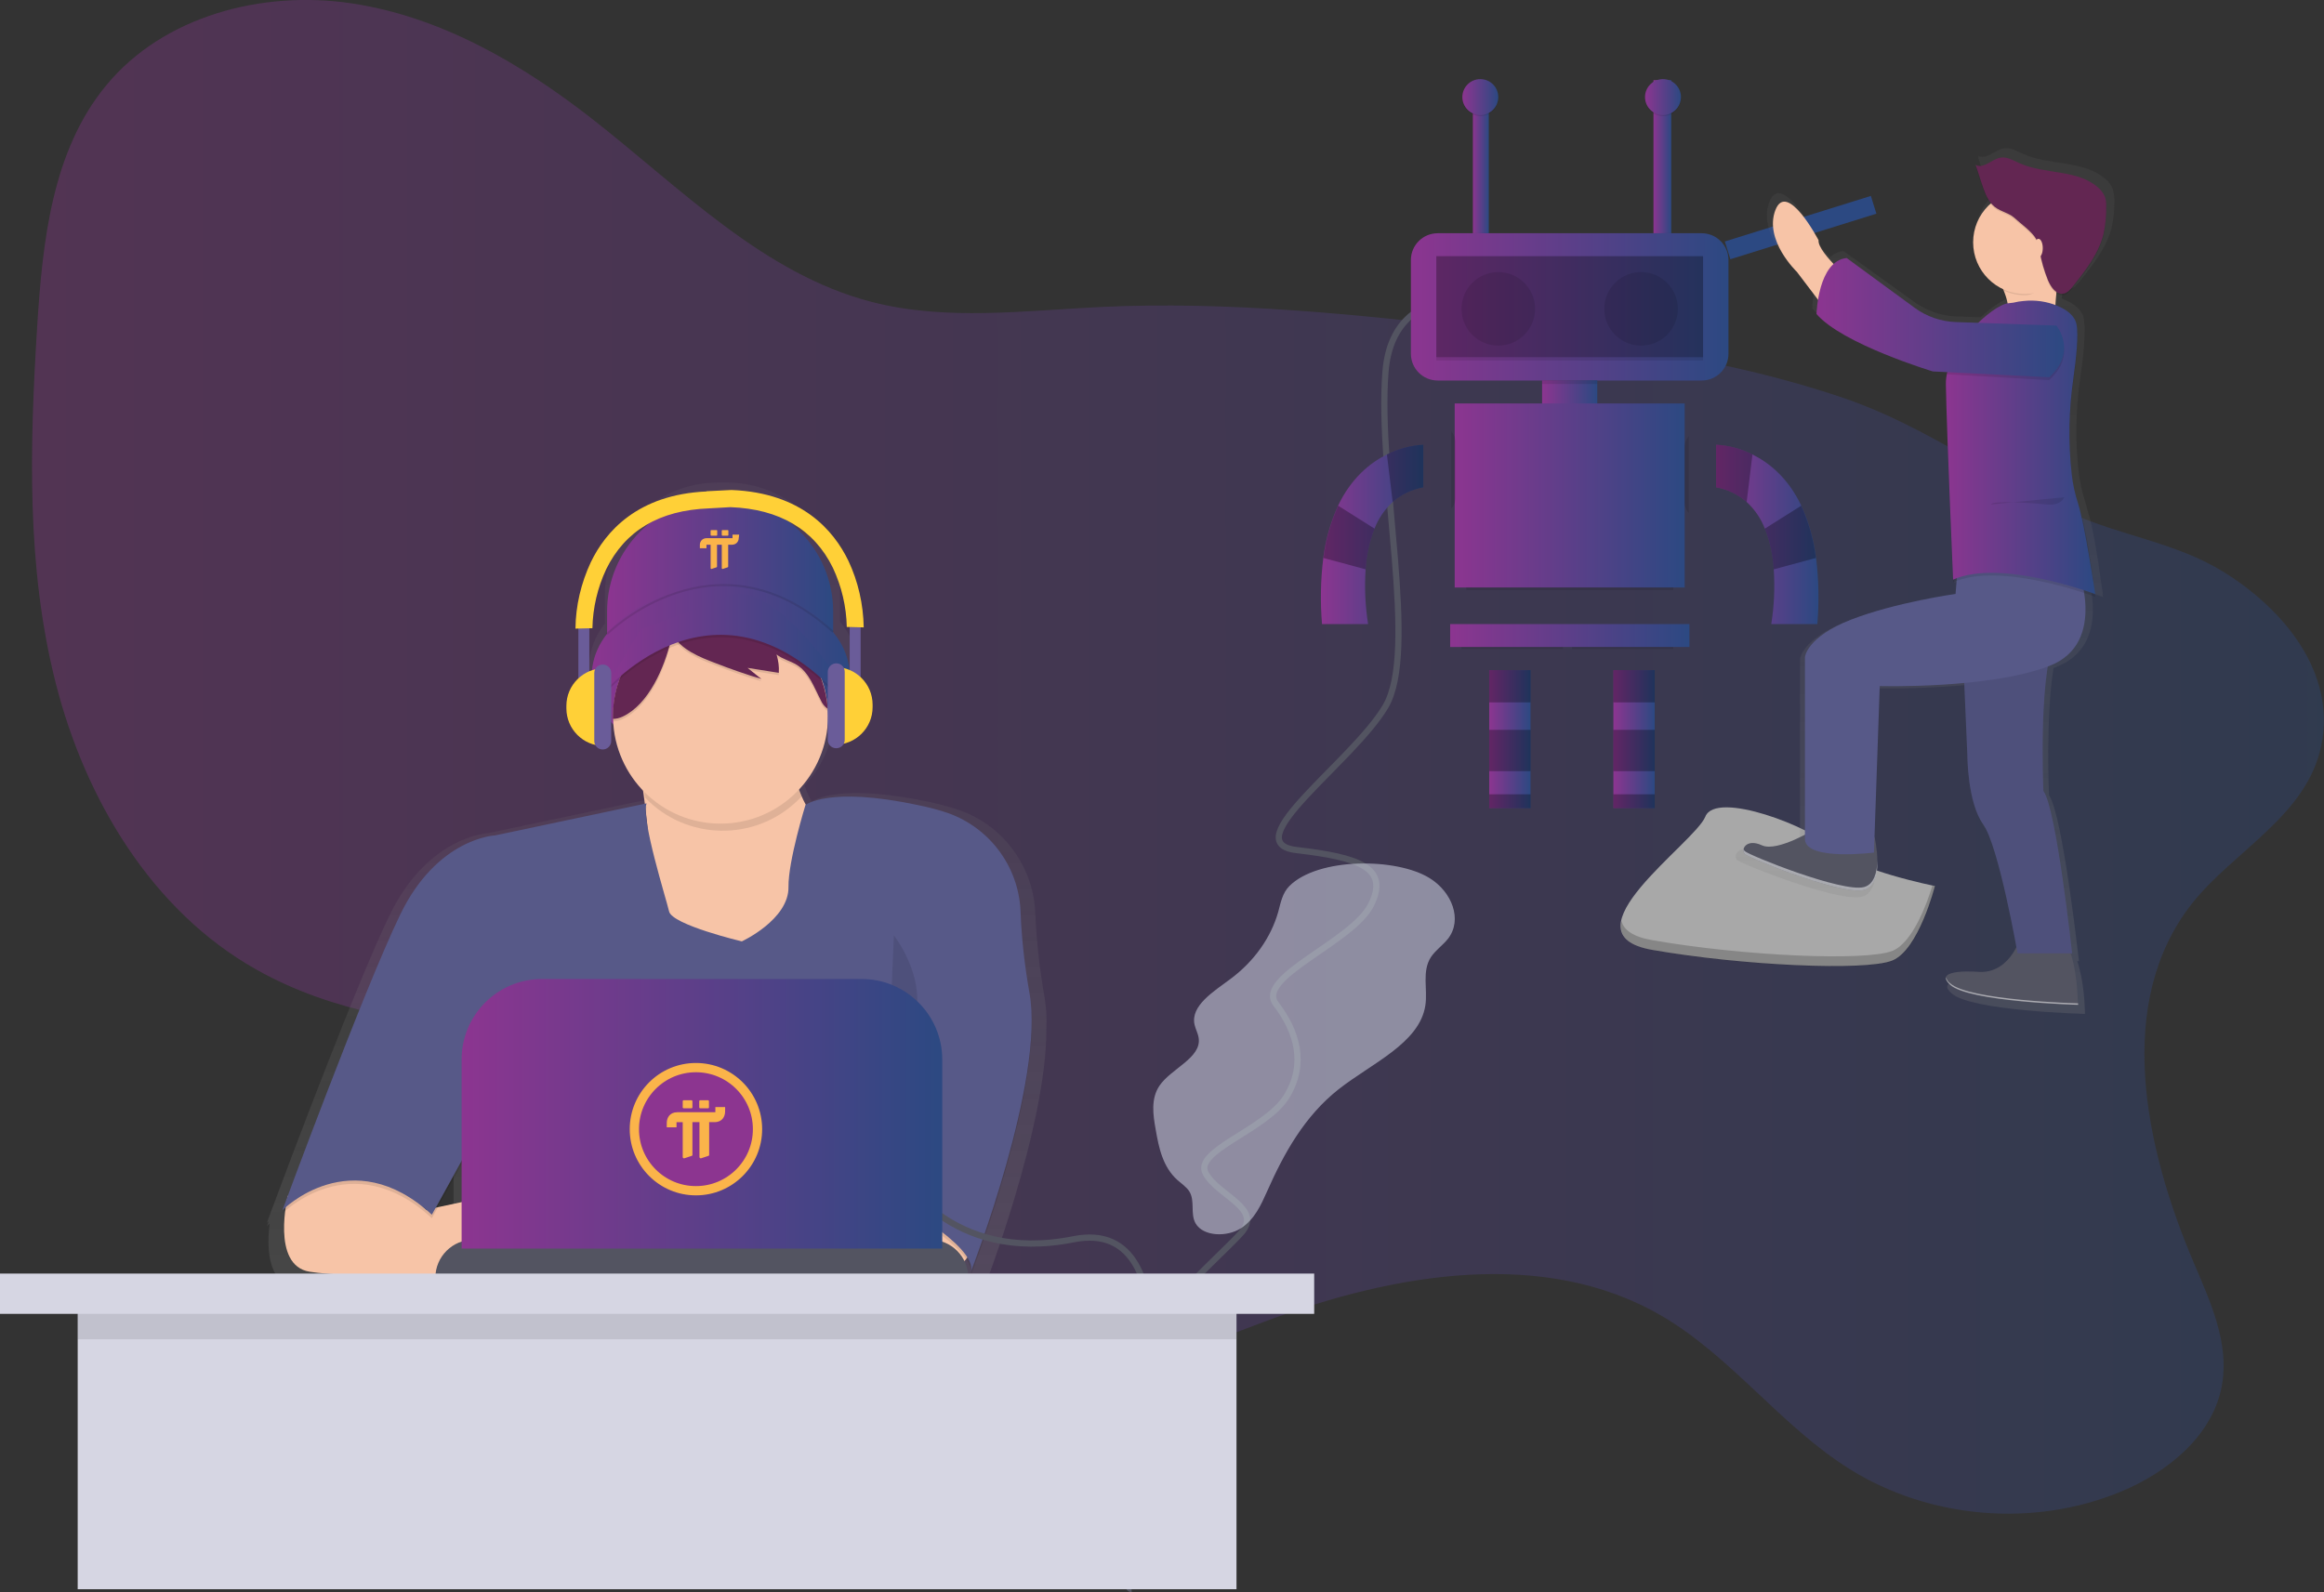<?xml version="1.0" encoding="utf-8"?>
<svg version="1.1" id="afcf7ba7-9a9d-4a96-99b1-c6a86c14369d"
	 xmlns="http://www.w3.org/2000/svg" xmlns:xlink="http://www.w3.org/1999/xlink" x="0px" y="0px" viewBox="0 0 1124.7 770.8"
	 style="enable-background:new 0 0 1124.7 770.8;" xml:space="preserve">
<rect x="0" y="0" width="1124.7" height="770.8" fill="#333333" stroke="none"/>
<style type="text/css">
	.st0{opacity:0.35;fill:url(#SVGID_1_);enable-background:new    ;}
	.st1{fill:none;stroke:#535461;stroke-width:3;stroke-miterlimit:10;}
	.st2{fill:url(#SVGID_2_);}
	.st3{opacity:0.1;enable-background:new    ;}
	.st4{opacity:0.3;enable-background:new    ;}
	.st5{fill:url(#SVGID_3_);}
	.st6{fill:url(#SVGID_4_);}
	.st7{fill:url(#SVGID_5_);}
	.st8{fill:url(#SVGID_6_);}
	.st9{fill:url(#SVGID_7_);}
	.st10{fill:url(#SVGID_8_);}
	.st11{fill:url(#SVGID_9_);}
	.st12{fill:url(#SVGID_10_);}
	.st13{fill:url(#SVGID_11_);}
	.st14{fill:url(#SVGID_12_);}
	.st15{fill:url(#SVGID_13_);}
	.st16{opacity:0.5;fill:#DEE3F3;enable-background:new    ;}
	.st17{fill:#2C4982;}
	.st18{fill:#A8A8A8;}
	.st19{opacity:0.2;enable-background:new    ;}
	.st20{fill:url(#SVGID_14_);}
	.st21{fill:#F7C4A7;}
	.st22{fill:#535461;}
	.st23{fill:#575988;}
	.st24{fill:url(#SVGID_15_);}
	.st25{fill:url(#SVGID_16_);}
	.st26{fill:#632652;}
	.st27{opacity:0.5;fill:#FFFFFF;enable-background:new    ;}
	.st28{fill:url(#SVGID_17_);}
	.st29{fill:url(#SVGID_18_);}
	.st30{fill:url(#SVGID_19_);}
	.st31{opacity:0.1;}
	.st32{fill:url(#SVGID_20_);}
	.st33{fill:url(#SVGID_21_);}
	.st34{opacity:0.1;fill:none;stroke:#000000;stroke-miterlimit:10;enable-background:new    ;}
	.st35{fill:#6A5C99;}
	.st36{fill:#FFD037;}
	.st37{fill:#D6D6E3;}
	.st38{fill:#8C3590;stroke:#FBB44A;stroke-width:4.484;stroke-miterlimit:10;}
	.st39{fill:#FBB44A;}
</style>
<linearGradient id="SVGID_1_" gradientUnits="userSpaceOnUse" x1="15.443" y1="366.365" x2="1124.677" y2="366.365">
	<stop  offset="0" style="stop-color:#8C3590"/>
	<stop  offset="1" style="stop-color:#2C4982"/>
</linearGradient>
<path class="st0" d="M1060.8,437.4c-37.7,47.9-23,117.8,0.9,173.9c8,18.8,17.1,38.6,13.7,58.7c-4.1,24.6-26.1,42.6-49.1,52.1
	c-42,17.4-92.3,13.2-130.9-10.8c-33.4-20.8-57.3-54.5-91.2-74.3c-56.8-33.2-129.1-20.6-190.7,2.2c-43.6,16.2-91.3,37.2-134.7,20.3
	c-30.5-11.9-51.6-40.8-63.1-71.5c-5.5-14.8-9.6-30.8-20.2-42.6c-6.3-7-14.5-11.9-22.9-16.1c-76.9-38.1-174-17.7-248.6-60
	C73.5,440.9,41.3,387,27,330.8s-12.6-115-9-172.9c2.6-41.1,7.2-85,33.5-116.7C79.2,7.7,126.9-4.8,170,1.6s82.2,29.1,116.5,55.9
	c42.9,33.5,82.8,75.1,135.5,88.7c35.9,9.2,73.7,4.2,110.7,2.4c61.9-2.9,123.9,3.6,185.4,10.7c58.9,6.8,118.3,14.3,174.5,33.5
	c39.7,13.6,71.6,38.2,109.1,55.4c24.5,11.2,51.1,14.3,74.3,28.6c28.5,17.6,54.7,48.2,47.4,84C1116.5,394.9,1080.8,412,1060.8,437.4z
	"/>
<path class="st1" d="M735,146.9c0,0-60.5-17.9-64.5,33.1s16,135,0,162s-73.1,66-43,69.5s45,8.5,36,26.5s-56,35-46,48s15,29,5,45
	s-45,26-39,37s28,17,17,29s-42.9,39.3-30.4,39.1"/>
<linearGradient id="SVGID_2_" gradientUnits="userSpaceOnUse" x1="682.842" y1="148.501" x2="836.454" y2="148.501">
	<stop  offset="0" style="stop-color:#8C3590"/>
	<stop  offset="1" style="stop-color:#2C4982"/>
</linearGradient>
<path class="st2" d="M695.8,112.9h127.7c7.2,0,13,5.8,13,13v45.3c0,7.2-5.8,13-13,13H695.8c-7.2,0-13-5.8-13-13v-45.3
	C682.8,118.7,688.6,112.9,695.8,112.9z"/>
<rect x="695.1" y="173.2" class="st3" width="129.1" height="1.3"/>
<rect x="695.1" y="124" class="st4" width="129.1" height="49"/>
<circle class="st3" cx="725.1" cy="149.5" r="17.8"/>
<circle class="st3" cx="794.2" cy="149.5" r="17.8"/>
<linearGradient id="SVGID_3_" gradientUnits="userSpaceOnUse" x1="746.29" y1="191.913" x2="773.003" y2="191.913">
	<stop  offset="0" style="stop-color:#8C3590"/>
	<stop  offset="1" style="stop-color:#2C4982"/>
</linearGradient>
<rect x="746.3" y="184.1" class="st5" width="26.7" height="15.6"/>
<linearGradient id="SVGID_4_" gradientUnits="userSpaceOnUse" x1="703.992" y1="239.778" x2="815.305" y2="239.778">
	<stop  offset="0" style="stop-color:#8C3590"/>
	<stop  offset="1" style="stop-color:#2C4982"/>
</linearGradient>
<rect x="704" y="195.3" class="st6" width="111.3" height="89.1"/>
<linearGradient id="SVGID_5_" gradientUnits="userSpaceOnUse" x1="701.765" y1="307.679" x2="817.531" y2="307.679">
	<stop  offset="0" style="stop-color:#8C3590"/>
	<stop  offset="1" style="stop-color:#2C4982"/>
</linearGradient>
<rect x="701.8" y="302.1" class="st7" width="115.8" height="11.1"/>
<linearGradient id="SVGID_6_" gradientUnits="userSpaceOnUse" x1="720.689" y1="357.77" x2="740.725" y2="357.77">
	<stop  offset="0" style="stop-color:#8C3590"/>
	<stop  offset="1" style="stop-color:#2C4982"/>
</linearGradient>
<polygon class="st8" points="720.7,340 720.7,353.3 720.7,373.4 720.7,384.5 720.7,391.2 740.7,391.2 740.7,384.5 740.7,373.4 
	740.7,353.3 740.7,340 740.7,324.4 720.7,324.4 "/>
<linearGradient id="SVGID_7_" gradientUnits="userSpaceOnUse" x1="780.798" y1="357.77" x2="800.834" y2="357.77">
	<stop  offset="0" style="stop-color:#8C3590"/>
	<stop  offset="1" style="stop-color:#2C4982"/>
</linearGradient>
<polygon class="st9" points="780.8,324.4 780.8,340 780.8,353.3 780.8,373.4 780.8,384.5 780.8,391.2 800.8,391.2 800.8,384.5 
	800.8,373.4 800.8,353.3 800.8,340 800.8,324.4 "/>
<linearGradient id="SVGID_8_" gradientUnits="userSpaceOnUse" x1="639.274" y1="258.703" x2="688.83" y2="258.703">
	<stop  offset="0" style="stop-color:#8C3590"/>
	<stop  offset="1" style="stop-color:#2C4982"/>
</linearGradient>
<path class="st10" d="M688.8,215.3v20.6c-5.5,1-10.6,3.4-14.8,7.1c-3.9,3.6-6.9,8-8.8,12.9c-2.5,6.3-3.9,13-4.3,19.7
	c-0.6,8.8-0.2,17.7,1.2,26.5h-22.3c-0.9-10.6-0.7-21.3,0.6-31.9c1.1-8.8,3.5-17.3,7.1-25.3c6.4-13.5,15.6-20.9,23.7-24.9
	C676.7,217.2,682.7,215.6,688.8,215.3z"/>
<rect x="720.7" y="324.4" class="st4" width="20" height="15.6"/>
<rect x="720.7" y="353.3" class="st4" width="20" height="20"/>
<rect x="720.7" y="384.5" class="st4" width="20" height="6.7"/>
<rect x="780.8" y="324.4" class="st4" width="20" height="15.6"/>
<rect x="780.8" y="353.3" class="st4" width="20" height="20"/>
<rect x="780.8" y="384.5" class="st4" width="20" height="6.7"/>
<path class="st4" d="M688.8,215.3v20.6c-5.5,1-10.6,3.4-14.8,7.1l-2.8-23C676.7,217.2,682.7,215.6,688.8,215.3z"/>
<path class="st4" d="M665.2,255.9c-2.5,6.3-3.9,13-4.3,19.7l-20.4-5.5c1.1-8.8,3.5-17.3,7.1-25.3L665.2,255.9z"/>
<linearGradient id="SVGID_9_" gradientUnits="userSpaceOnUse" x1="830.466" y1="258.703" x2="880.023" y2="258.703">
	<stop  offset="0" style="stop-color:#8C3590"/>
	<stop  offset="1" style="stop-color:#2C4982"/>
</linearGradient>
<path class="st11" d="M830.5,215.3v20.6c5.5,1,10.6,3.4,14.8,7.1c3.9,3.6,6.9,8,8.8,12.9c2.5,6.3,3.9,13,4.3,19.7
	c0.6,8.8,0.2,17.7-1.2,26.5h22.3c0.9-10.6,0.7-21.3-0.6-31.9c-1.1-8.8-3.5-17.3-7.1-25.3c-6.4-13.5-15.6-20.9-23.7-24.9
	C842.6,217.2,836.6,215.6,830.5,215.3z"/>
<path class="st4" d="M830.5,215.3v20.6c5.5,1,10.6,3.4,14.8,7.1l2.8-23C842.6,217.2,836.6,215.6,830.5,215.3z"/>
<path class="st4" d="M854.1,255.9c2.5,6.3,3.9,13,4.3,19.7l20.4-5.5c-1.1-8.8-3.5-17.3-7.1-25.3L854.1,255.9z"/>
<rect x="746.3" y="184.1" class="st3" width="26.7" height="1.8"/>
<path class="st3" d="M817.3,211.1v37.3c-1.3-1.4-2.1-3.3-2.1-5.3v-26.7C815.2,214.4,816,212.6,817.3,211.1z"/>
<path class="st3" d="M704.4,213.6v27.9c-0.1,1.8-0.9,3.4-2.1,4.7v-37.4C703.5,210.1,704.3,211.8,704.4,213.6z"/>
<rect x="709.6" y="284.3" class="st3" width="100.2" height="1.3"/>
<rect x="707.3" y="313.2" class="st3" width="49" height="1"/>
<rect x="760.8" y="313.2" class="st3" width="49" height="1"/>
<linearGradient id="SVGID_10_" gradientUnits="userSpaceOnUse" x1="712.794" y1="79.917" x2="720.46" y2="79.917">
	<stop  offset="0" style="stop-color:#8C3590"/>
	<stop  offset="1" style="stop-color:#2C4982"/>
</linearGradient>
<rect x="712.8" y="47" class="st12" width="7.7" height="65.9"/>
<linearGradient id="SVGID_11_" gradientUnits="userSpaceOnUse" x1="800.223" y1="75.828" x2="808.84" y2="75.828">
	<stop  offset="0" style="stop-color:#8C3590"/>
	<stop  offset="1" style="stop-color:#2C4982"/>
</linearGradient>
<rect x="800.2" y="38.8" class="st13" width="8.6" height="74.1"/>
<circle class="st3" cx="716.4" cy="47.5" r="8.7"/>
<linearGradient id="SVGID_12_" gradientUnits="userSpaceOnUse" x1="707.683" y1="46.953" x2="725.06" y2="46.953">
	<stop  offset="0" style="stop-color:#8C3590"/>
	<stop  offset="1" style="stop-color:#2C4982"/>
</linearGradient>
<circle class="st14" cx="716.4" cy="47" r="8.7"/>
<circle class="st3" cx="804.8" cy="47.5" r="8.7"/>
<linearGradient id="SVGID_13_" gradientUnits="userSpaceOnUse" x1="796.099" y1="46.953" x2="813.475" y2="46.953">
	<stop  offset="0" style="stop-color:#8C3590"/>
	<stop  offset="1" style="stop-color:#2C4982"/>
</linearGradient>
<circle class="st15" cx="804.8" cy="47" r="8.7"/>
<path class="st16" d="M624,428.9c-3.4,3.4-4.2,8.1-5.4,12.5c-3.5,12.4-11.6,23.9-23,32.4c-8.3,6.2-19.5,13-17.5,22.2
	c0.5,2.2,1.7,4.3,2,6.5c1.4,9.6-13.3,14.7-19,23.1c-4.2,6.3-3.1,14-1.8,21.2c1.5,8.7,3.4,18.1,10.6,24.5c1.9,1.7,4.2,3.2,5.6,5.3
	c3,4.7,0.4,10.8,3.1,15.6c3.7,6.4,15.2,6.7,21.9,2.4s9.8-11.4,12.8-18.1c8-18,17.9-36.1,34.5-49.2c16-12.6,39.2-22.3,42-40.6
	c1.2-7.8-1.8-16.4,2.7-23.4c2.2-3.3,5.7-5.7,8.2-8.8c7.3-9.3,1.9-22.8-8.8-29.4C675.9,415.1,637.9,415,624,428.9z"/>
<rect x="834" y="105.4" transform="matrix(0.955 -0.298 0.298 0.955 6.852 264.764)" class="st17" width="74" height="9"/>
<path class="st18" d="M936.4,428.9c0,0-38.7-7.7-49.1-18.1s-56.8-28.4-62-15.5s-69.7,56.8-25.8,64.5s103.3,10.3,116.2,5.2
	S936.4,428.9,936.4,428.9z"/>
<path class="st19" d="M799.6,455.1c43.9,7.7,103.3,10.3,116.2,5.2c9.8-3.9,16.7-22.8,19.4-31.6c0.8,0.2,1.3,0.3,1.3,0.3
	s-7.7,31-20.7,36.1s-72.3,2.6-116.2-5.2c-12.7-2.2-16.3-7.5-14.9-14.1C785.8,450.1,790.2,453.5,799.6,455.1z"/>
<linearGradient id="SVGID_14_" gradientUnits="userSpaceOnUse" x1="969.152" y1="213.689" x2="969.152" y2="632.884" gradientTransform="matrix(1 0 0 -1 -37.662 704.634)">
	<stop  offset="0" style="stop-color:#808080;stop-opacity:0.25"/>
	<stop  offset="0.535" style="stop-color:#808080;stop-opacity:0.12"/>
	<stop  offset="1" style="stop-color:#808080;stop-opacity:0.1"/>
</linearGradient>
<path class="st20" d="M1022.4,91.3c-0.7-1.7-1.8-3.2-3.2-4.4c-10.4-9.5-27.2-6.6-40.1-12.4c-3-1.3-6-3.2-9.2-2.7
	c-4.5,0.7-8.7,5.8-12.6,3.6l0.3,0.9c-0.1,0-0.2-0.1-0.3-0.1c1,2.9,1.9,5.9,2.9,8.8c1.1,3.4,2.3,6.9,4.4,9.7
	c-10.5,9.2-11.6,25.2-2.4,35.7c2.4,2.7,5.3,4.9,8.6,6.4c0.1,0.3,0.3,0.6,0.4,0.9c0.1,0.1,0.2,0.1,0.4,0.2c0.9,2,1.5,4,1.9,6.1
	c-3.3,0.5-9.2,4.2-14.9,9.6l-11.5-0.4c-7.4-0.2-14.6-2.7-20.6-7l-34.3-24.7c-2.4,0.2-4.7,1.3-6.6,2.9c-4.3-4.4-7.9-9.1-7.6-11.8
	c0,0-15.9-29.8-21.7-14.9s10.9,30.6,10.9,30.6l10.6,13.7c-0.4,2.4-0.7,4.8-0.8,7.3c13,14.9,58.7,28.4,58.7,28.4l7.1,0.3
	c0,0.1,0,0.2,0,0.3c-0.4,1.9-0.7,3.8-0.6,5.7c0,0.3,0,0.6,0,0.9c0,0.2,0,0.4,0,0.6c0.4,23.8,3.6,96.6,3.6,96.6
	c0.6-0.3,1.3-0.5,2-0.8l-0.5,6.5c0,0-30.4,4.3-52.9,12.8S871.1,319,871.1,319v87.8c-6.4,3.3-16.5,7.6-21.7,5.3
	c-5.6-2.5-8.7-0.4-9.3,1.8l0,0v0c-0.1,0.4-0.1,0.9,0,1.3l0,0c0,0.2,0.1,0.4,0.2,0.6l0,0c0.1,0.2,0.2,0.4,0.4,0.5
	c2.2,2.1,49.3,20.6,60.2,17.8c0.3-0.1,0.7-0.2,1-0.3c0.1,0,0.2-0.1,0.3-0.1c0.2-0.1,0.4-0.2,0.6-0.3c0.1-0.1,0.2-0.1,0.3-0.2
	c0.2-0.1,0.3-0.2,0.5-0.3c0.1-0.1,0.2-0.2,0.3-0.3c0.1-0.1,0.3-0.2,0.4-0.4c0.1-0.1,0.2-0.2,0.3-0.3c0.1-0.1,0.2-0.3,0.4-0.4
	c0.1-0.1,0.2-0.2,0.2-0.3c0.1-0.2,0.2-0.3,0.3-0.5c0.1-0.1,0.1-0.2,0.2-0.4c0.1-0.2,0.2-0.4,0.3-0.5c0.1-0.1,0.1-0.2,0.2-0.4
	c0.1-0.2,0.2-0.4,0.3-0.6c0-0.1,0.1-0.2,0.1-0.4c0.1-0.2,0.2-0.4,0.2-0.7c0-0.1,0.1-0.2,0.1-0.4c0.1-0.2,0.1-0.5,0.2-0.7
	c0-0.1,0-0.2,0.1-0.3c0.1-0.3,0.1-0.5,0.2-0.8c0-0.1,0-0.2,0-0.3c0-0.3,0.1-0.6,0.1-0.9c0-0.1,0-0.2,0-0.3c0-0.3,0.1-0.6,0.1-0.9
	c0-0.1,0-0.1,0-0.2c0-0.3,0-0.7,0.1-1c0,0,0-0.1,0-0.1c0-0.4,0-0.7,0-1.1l0-0.1c0-4.2-0.5-8.5-1.4-12.6l0,0l2.6-74.8
	c14.2,0.2,28.5-0.3,42.7-1.6l1.6,35.7c0,0,0,23.4,8,34.1c6.8,9.1,14.7,49.5,16.8,60.9c-2.9,5.6-8.5,12.5-18.3,12.3
	c0,0-18.4-1.6-17.3,3.5l0,0c0,0.1,0.1,0.3,0.1,0.4l0,0c0.1,0.1,0.1,0.3,0.2,0.4l0,0c0.1,0.1,0.2,0.3,0.3,0.4c0,0,0,0.1,0.1,0.1
	c0.1,0.1,0.2,0.3,0.4,0.5l0,0c0.1,0.1,0.3,0.3,0.4,0.4c0,0,0.1,0.1,0.1,0.1c0.2,0.2,0.3,0.3,0.5,0.5c9.4,8.5,64.5,9.9,64.5,9.9l0,0
	l0,0l0-0.1l0,0c0-0.1,0-0.1,0-0.2l0,0c0-2.5-0.4-15.4-3.7-25.2h0.8c0,0-8-71.8-14.5-80.3c0,0-1.7-37.8,2.2-61.6
	c0.2-0.1,0.5-0.2,0.7-0.3c18.3-6.8,19.6-23.6,17.7-36c3.5,1.1,5.5,1.9,5.5,1.9s-0.1-0.5-0.2-1.5c0.1,0,0.2,0.1,0.2,0.1
	s-0.3-2.3-0.9-5.8c-1.3-9.7-3.8-26.6-6.5-34.6c-0.4-1.8-0.9-3.3-1.2-4.4c-1.6-4.8-2.6-9.7-3.2-14.8c-0.7-6.5-1.1-13-1.1-19.6
	c0.1-8.7,0.7-17.5,2-26.1c1.1-7.6,2.1-16.1,2-22.1c0.1-2.1-0.1-4.2-0.4-6.2c-1-4.4-5.2-7.3-9.7-9.1c-0.3-0.1-0.6-0.2-0.9-0.3
	c0.1-1.7,0.2-3.6,0.4-5.6c1.1,0.7,2.4,1,3.7,0.7c1.9-0.4,3.3-2,4.5-3.5c6.4-7.9,13-16.1,15.5-25.9c1-4.4,1.4-8.9,1.4-13.3
	c0-0.2,0-0.5,0-0.7C1023.1,94.6,1022.9,93,1022.4,91.3z"/>
<path class="st21" d="M963.9,129.8c0,0,9.7,14.6,7.6,21.6c-2.1,7,22.9,2.8,22.9,2.8s0.7-27.1,5.6-33.4S963.9,129.8,963.9,129.8z"/>
<path class="st21" d="M899.6,139.2c0,0-20.2-16.7-19.5-22.9c0,0-15.3-29.2-20.9-14.6s10.4,29.9,10.4,29.9l19.5,25.7L899.6,139.2z"/>
<path class="st22" d="M879.1,400.9c0,0-18.8,11.8-26.4,8.3s-10.4,2.1-8.3,4.2s47.3,20.2,57.7,17.4s5.1-25.6,5.1-25.6L879.1,400.9z"
	/>
<path class="st22" d="M978.5,451.7c0,0-4.5,19.1-20.2,18.8c0,0-23.6-2.1-14.6,6.3s61.9,9.7,61.9,9.7s0-28.5-9.7-34.8
	S978.5,451.7,978.5,451.7z"/>
<path class="st23" d="M950,316.8l2.1,48.7c0,0,0,22.9,7.6,33.4s16.7,62.6,16.7,62.6h26.4c0,0-7.6-70.2-13.9-78.6
	c0,0-2.8-61.9,7-75.8L950,316.8z"/>
<path class="st3" d="M950,316.8l2.1,48.7c0,0,0,22.9,7.6,33.4s16.7,62.6,16.7,62.6h26.4c0,0-7.6-70.2-13.9-78.6c0,0-2.8-61.9,7-75.8
	L950,316.8z"/>
<path class="st23" d="M1004.9,273c0,0,16,38.2-13.2,49.4s-82,9.7-82,9.7l-2.8,80.6c0,0-32.7,4.2-33.4-6.3v-88.3
	c0,0,0.7-9.7,22.2-18.1s50.7-12.5,50.7-12.5l1.4-18.1L1004.9,273z"/>
<path class="st3" d="M979.3,147c5.6-0.6,11.2,0.2,16.3,2.3c4.3,1.8,8.4,4.6,9.3,8.9c1.1,5.1-0.1,16.6-1.5,26.4
	c-2.2,15.3-2.5,30.7-0.8,46.1c0.7,6.4,1.7,12,3.1,14.4c4.2,7.6,8.3,43.8,8.3,43.8s-45.9-17.4-68.8-7c0,0-3.1-71.3-3.5-94.5
	c-0.3-18,22.6-38.6,30.2-39.3C976.4,147.8,974.9,147.5,979.3,147z"/>
<linearGradient id="SVGID_15_" gradientUnits="userSpaceOnUse" x1="941.685" y1="216.531" x2="1013.986" y2="216.531">
	<stop  offset="0" style="stop-color:#8C3590"/>
	<stop  offset="1" style="stop-color:#2C4982"/>
</linearGradient>
<path class="st24" d="M979.3,145.7c5.6-0.6,11.2,0.2,16.3,2.3c4.3,1.8,8.4,4.6,9.3,8.9c1.1,5.1-0.1,16.6-1.5,26.4
	c-2.2,15.3-2.5,30.7-0.8,46.1c0.5,4.9,1.6,9.7,3.1,14.4c3.1,9.4,8.3,43.8,8.3,43.8s-45.9-17.4-68.8-7c0,0-3.1-71.3-3.5-94.5
	c-0.3-18,22.6-38.6,30.2-39.3C976.4,146.4,974.9,146.1,979.3,145.7z"/>
<path class="st3" d="M991.7,184l-49.4-2.8c0,0-3.1-24.2,4-23.9l48.8,1.7C995.2,159,1005.6,171.5,991.7,184z"/>
<linearGradient id="SVGID_16_" gradientUnits="userSpaceOnUse" x1="879.121" y1="153.782" x2="998.97" y2="153.782">
	<stop  offset="0" style="stop-color:#8C3590"/>
	<stop  offset="1" style="stop-color:#2C4982"/>
</linearGradient>
<path class="st25" d="M991.7,182.6l-56.3-2.8c0,0-43.8-13.2-56.3-27.8c0,0,0.7-25.7,14.6-27.1l32.9,24.1c5.7,4.2,12.6,6.6,19.8,6.9
	l48.8,1.7C995.2,157.6,1005.6,170.1,991.7,182.6z"/>
<path class="st3" d="M994.2,132.9c0.8-6.6,3.8-8.8,5.9-11.5c4.9-6.3-36.1,9-36.1,9c2.1,3.3,4,6.7,5.5,10.2c3.3,1.5,6.8,2.3,10.4,2.3
	C986,143,989.8,136.5,994.2,132.9z"/>
<circle class="st21" cx="979.9" cy="117.3" r="25"/>
<path class="st3" d="M964.1,99.7c-2.7-2.9-3.9-6.8-5.2-10.6l-2.8-8.6c3.8,2.2,7.8-2.8,12.1-3.5c3.1-0.5,6,1.3,8.9,2.6
	c12.4,5.7,28.5,2.9,38.5,12.1c1.4,1.2,2.4,2.7,3.1,4.3c0.5,1.6,0.7,3.2,0.6,4.9c0.1,4.4-0.4,8.8-1.3,13.1
	c-2.4,9.6-8.7,17.6-14.9,25.4c-1.2,1.5-2.5,3-4.3,3.4c-3.6,0.8-6.3-3.1-7.7-6.5c-1.8-4.5-3.2-9.2-4-14c-0.2-2-0.8-4-1.7-5.9
	c-2.2-3.8-7.5-7.4-10.7-10.4C971.5,103.3,967.1,103,964.1,99.7z"/>
<path class="st26" d="M964.1,99c-2.7-2.9-3.9-6.8-5.2-10.6l-2.8-8.6c3.8,2.2,7.8-2.8,12.1-3.5c3.1-0.5,6,1.3,8.9,2.6
	c12.4,5.7,28.5,2.9,38.5,12.1c1.4,1.2,2.4,2.7,3.1,4.3c0.5,1.6,0.7,3.2,0.6,4.9c0.1,4.4-0.4,8.8-1.3,13.1
	c-2.4,9.6-8.7,17.6-14.9,25.4c-1.2,1.5-2.5,3-4.3,3.4c-3.6,0.8-6.3-3.1-7.7-6.5c-1.8-4.5-3.2-9.2-4-14c-0.2-2-0.8-4-1.7-5.9
	c-2.2-3.8-7.5-7.4-10.7-10.4C971.5,102.6,967.1,102.3,964.1,99z"/>
<ellipse class="st21" cx="986.5" cy="120.1" rx="2.1" ry="4.5"/>
<path class="st3" d="M999,240.7c0,0-1.4,4.2-8.3,3.5s-27.1-2.1-27.1,0"/>
<path class="st27" d="M943.8,476c-1-0.7-1.7-1.7-2-2.9c-0.2,0.9,0.4,2.1,2,3.6c9,8.3,61.9,9.7,61.9,9.7s0-0.2,0-0.7
	C1005.3,485.7,952.8,484.3,943.8,476z"/>
<path class="st27" d="M902.1,429.4c-10.4,2.8-55.6-15.3-57.7-17.4c-0.3-0.3-0.5-0.6-0.6-1c-0.2,0.8,0,1.8,0.6,2.4
	c2.1,2.1,47.3,20.2,57.7,17.4c5.4-1.4,6.6-8.2,6.5-14.3C908.4,422.2,907,428.1,902.1,429.4z"/>
<linearGradient id="SVGID_17_" gradientUnits="userSpaceOnUse" x1="355.669" y1="78.329" x2="355.669" y2="471.022" gradientTransform="matrix(1 0 0 -1 -37.662 704.634)">
	<stop  offset="0" style="stop-color:#808080;stop-opacity:0.25"/>
	<stop  offset="0.535" style="stop-color:#808080;stop-opacity:0.12"/>
	<stop  offset="1" style="stop-color:#808080;stop-opacity:0.1"/>
</linearGradient>
<path class="st28" d="M505.5,482.7c-2.4-13.6-3.9-27.3-4.5-41v0c-1-23.2-16.5-43.3-38.7-50.2c-3.9-1.2-8.3-2.4-13.1-3.4
	c-42.1-8.9-54.9-1.1-56.4-0.1c-1.2-2.2-2.3-4.6-3.2-7c-0.1-0.2-0.1-0.5-0.2-0.7c8.3-8.9,13.4-20.3,14.4-32.5
	c7-7.1,11.1-15.7,11.1-25c0-8-3-15.4-8.4-21.9v-12.6c0-30.2-24.5-54.7-54.7-54.7l0,0h-4.4c-30.2,0-54.7,24.5-54.7,54.7l0,0v13.6
	c-4.8,5.9-7.5,13.3-7.6,20.9c0,9.1,3.9,17.5,10.7,24.5c0.9,12.6,6.2,24.5,15,33.5c0.3,2.1,0.6,4.3,0.9,6.6l-75.4,15.9
	c0,0-29.1,1.2-47.8,39.8c-15.8,32.7-47.4,116.7-56.7,141.7h0l0,0c-1.7,4.5-2.6,7.1-2.6,7.1s0.3-0.3,0.9-0.8
	c-0.6,1.6-0.9,2.4-0.9,2.4s0.5-0.5,1.3-1.2c-1.3,10.5-1.5,28.4,12.2,30.7c11.5,1.9,41.1,2.6,63.5,3v0h1.6
	c14.8,0.2,26.1,0.2,26.1,0.2v-0.2h240.6v-2.5c0-2.2-0.4-4.5-1.3-6.5c0.1-0.1,0.2-0.3,0.3-0.4c1.3,1.7,2.1,3.7,2.5,5.8
	c0,0.2-0.1,0.4-0.1,0.6c0,0,0-0.1,0.1-0.4c0.1,0.7,0,1.3-0.1,2c0,0,30.9-79.5,30.5-127C506.7,492.7,506.3,487.6,505.5,482.7z
	 M313.1,398.2c-0.4-2.3-0.7-4.6-0.8-6.9l0-0.1C312.6,393.5,312.8,395.8,313.1,398.2z M219.5,569.1v19l-11.9,2.5L219.5,569.1z"/>
<linearGradient id="SVGID_18_" gradientUnits="userSpaceOnUse" x1="293.76" y1="280.284" x2="403.171" y2="280.284">
	<stop  offset="0" style="stop-color:#8C3590"/>
	<stop  offset="1" style="stop-color:#2C4982"/>
</linearGradient>
<path class="st29" d="M348.5,241.3L348.5,241.3c30.2,0,54.7,24.5,54.7,54.7v23.3l0,0H293.8l0,0V296
	C293.8,265.8,318.3,241.3,348.5,241.3z"/>
<linearGradient id="SVGID_19_" gradientUnits="userSpaceOnUse" x1="286.492" y1="326.956" x2="411.205" y2="326.956">
	<stop  offset="0" style="stop-color:#8C3590"/>
	<stop  offset="1" style="stop-color:#2C4982"/>
</linearGradient>
<ellipse class="st30" cx="348.8" cy="327" rx="62.4" ry="42.8"/>
<path class="st21" d="M308.9,368.5c0,0,13,68.1,0,86.5c-13,18.4,39.8,25.6,39.8,25.6l54.7-19.9l7.7-49c0,0-33.3-18.7-26.4-56.6
	L308.9,368.5z"/>
<path class="st21" d="M470.3,598c0,0,3.4,14.9-15.3,17.6c-11.1,1.6-22.3,1.5-33.4-0.4l-4.1-37.5h43.6L470.3,598z"/>
<path class="st21" d="M139.3,578.9c0,0-8.3,33.6,10.5,36.7s87.6,3.1,87.6,3.1v-39.8l-31.2,6.7l-29.3-28.1L139.3,578.9z"/>
<path class="st3" d="M312.9,390.5L239.6,406c0,0-27.9,1.1-45.9,38.3s-57,143.1-57,143.1s33.3-33.7,72.3,2.3l26-47.1l-5.7,74.6h201.6
	v-35.2c0,0,42.1,22.6,39,35.2c0,0,36-92.8,28.3-134.9c-2.3-13-3.8-26.2-4.3-39.4v0c-0.9-22.3-15.8-41.7-37.2-48.3
	c-3.8-1.2-8-2.3-12.6-3.2c-43.2-9.2-54.3,0-54.3,0s-8.4,27.2-8.2,39.6c0.2,15.9-22.6,26.4-22.6,26.4s-33.7-8-35.2-14.5
	S310.2,398.1,312.9,390.5z"/>
<path class="st23" d="M312.9,388.9l-73.3,15.5c0,0-27.9,1.1-45.9,38.3s-57,143.1-57,143.1S170,552.1,209,588l26-47.1l-5.7,74.6
	h201.6v-35.2c0,0,42.1,22.6,39,35.2c0,0,36-92.8,28.3-134.9c-2.3-13-3.8-26.2-4.3-39.4v0c-0.9-22.3-15.8-41.7-37.2-48.3
	c-3.8-1.2-8-2.3-12.6-3.2c-43.2-9.2-54.3,0-54.3,0s-8.4,27.2-8.2,39.6c0.2,15.9-22.6,26.4-22.6,26.4s-33.7-8-35.2-14.5
	S310.2,396.6,312.9,388.9z"/>
<path class="st3" d="M387.8,385.7c-3.1-8.7-3.8-18.1-2-27.2L310,371.9c0,0,1.1,5.7,2.3,14.3c19.9,20.7,52.9,21.3,73.6,1.4
	C386.5,387,387.2,386.3,387.8,385.7L387.8,385.7z"/>
<path class="st21" d="M400.7,346.7c0,28.7-23.3,52-52,52c-28.2,0-51.3-22.5-52-50.8c0-0.4,0-0.8,0-1.3c0-19.9,11.3-38,29.2-46.8
	c1.6-0.8,3.2-1.4,4.8-2.1c8.6-3.1,17.8-4,26.8-2.5c0,0,0,0,0,0c23.7,4,41.6,23.8,43.1,47.8C400.6,344.4,400.7,345.5,400.7,346.7z"/>
<g class="st31">
	<path d="M330.5,299.1C330.6,299.1,330.6,299,330.5,299.1c-1.6,0.6-3.2,1.2-4.7,2c-17.9,8.7-29.2,26.9-29.2,46.8c0,0.4,0,0.8,0,1.3
		c1.6,0,3.2-0.4,4.7-1.1c12.7-5.9,20.3-24,23.3-36.7C325.7,306.8,326.7,301.7,330.5,299.1z"/>
	<path d="M370.4,300.5c-4.1-1.9-8.5-3.2-12.9-4c3.7,0.8,6.9,2.9,9.3,5.8c1.2,1.6,2.1,3.3,2.8,5.1c-14-6.1-30-5.8-43.8,0.9
		c3.3,7.2,13.4,11.1,20.2,13.7c7.4,2.9,14.9,5.5,22.5,7.8c-2.2-1.8-4.5-3.6-6.7-5.4c5,0.8,10.1,1.6,15.1,2.4c0.2-3-0.2-6-1.1-8.9
		c2.9,2.3,6.7,3.1,9.9,5.1c5.9,3.7,8.3,10.9,11.5,17c0.7,1.7,1.9,3.2,3.4,4.3C399.3,325.3,387.7,308.5,370.4,300.5z"/>
</g>
<path class="st26" d="M330.5,297.9C330.6,297.9,330.6,297.9,330.5,297.9c-1.6,0.6-3.2,1.2-4.7,2c-17.9,8.7-29.2,26.9-29.2,46.8
	c0,0.4,0,0.8,0,1.3c1.6,0,3.2-0.4,4.7-1.1c12.7-5.9,20.3-24,23.3-36.7C325.7,305.6,326.7,300.5,330.5,297.9z"/>
<path class="st26" d="M370.4,299.4c-4.1-1.9-8.5-3.2-12.9-4c3.7,0.8,6.9,2.9,9.3,5.8c1.2,1.6,2.1,3.3,2.8,5.1
	c-14-6.1-30-5.8-43.8,0.9c3.3,7.2,13.4,11.1,20.2,13.7c7.4,2.9,14.9,5.5,22.5,7.8c-2.2-1.8-4.5-3.6-6.7-5.4c5,0.8,10.1,1.6,15.1,2.4
	c0.2-3-0.2-6-1.1-8.9c2.9,2.3,6.7,3.1,9.9,5.1c5.9,3.7,8.3,10.9,11.5,17c0.7,1.7,1.9,3.2,3.4,4.3
	C399.3,324.2,387.7,307.3,370.4,299.4z"/>
<path class="st3" d="M290.7,338.1c0,0,53.6-66.6,115.5,0l-5.4-14.9c0,0-29.1-42.5-49.7-33.3s-40.9,15.7-40.9,15.7L290.7,338.1z"/>
<linearGradient id="SVGID_20_" gradientUnits="userSpaceOnUse" x1="290.7" y1="312.151" x2="406.231" y2="312.151">
	<stop  offset="0" style="stop-color:#8C3590"/>
	<stop  offset="1" style="stop-color:#2C4982"/>
</linearGradient>
<path class="st32" d="M290.7,336.9c0,0,53.6-66.6,115.5,0l-5.4-14.9c0,0-29.1-42.5-49.7-33.3s-40.9,15.7-40.9,15.7L290.7,336.9z"/>
<path class="st3" d="M246.7,480.4c0,0-11.5,30.6,4.6,58.1c16.1,27.5-14.2,39-14.2,39"/>
<path class="st3" d="M432.6,452.8c0,0,19.9,25.2,6.9,47.8c-13,22.6-12.2,76.9-12.2,76.9"/>
<path class="st22" d="M229.1,600.1h221.1c10.1,0,18.4,8.2,18.4,18.4l0,0l0,0H210.7l0,0l0,0C210.7,608.3,219,600.1,229.1,600.1
	L229.1,600.1z"/>
<path class="st1" d="M435.5,567.9c0,0,24,44,84,32s31,111,31,111s-9.8,58.7-2.9,58.3"/>
<linearGradient id="SVGID_21_" gradientUnits="userSpaceOnUse" x1="223.37" y1="539.082" x2="455.964" y2="539.082">
	<stop  offset="0" style="stop-color:#8C3590"/>
	<stop  offset="1" style="stop-color:#2C4982"/>
</linearGradient>
<path class="st33" d="M262.4,473.9H417c21.5,0,39,17.5,39,39v91.5l0,0H223.4l0,0v-91.5C223.4,491.3,240.8,473.9,262.4,473.9
	C262.4,473.9,262.4,473.9,262.4,473.9z"/>
<path class="st34" d="M293.8,306.9c0,0,52.6-52.6,109.4-1"/>
<rect x="411.2" y="303.5" class="st35" width="5.3" height="30"/>
<path class="st36" d="M404.1,322.9L404.1,322.9c10.1,0,18.2,8.2,18.2,18.2v0v1.2c0,10.1-8.2,18.2-18.2,18.2h0l0,0l0,0V322.9
	L404.1,322.9z"/>
<path class="st35" d="M404.7,321.1L404.7,321.1c2.3,0,4.1,1.8,4.1,4.1v32.9c0,2.3-1.8,4.1-4.1,4.1l0,0c-2.3,0-4.1-1.8-4.1-4.1v-32.9
	C400.6,323,402.5,321.1,404.7,321.1z"/>
<rect x="279.9" y="304.1" class="st35" width="5.3" height="30"/>
<path class="st36" d="M292.3,361.1L292.3,361.1c-10.1,0-18.2-8.2-18.2-18.2v0v-1.2c0-10.1,8.2-18.2,18.2-18.2h0l0,0l0,0V361.1
	L292.3,361.1z"/>
<path class="st35" d="M291.7,362.8L291.7,362.8c-2.3,0-4.1-1.8-4.1-4.1v-32.9c0-2.3,1.8-4.1,4.1-4.1l0,0c2.3,0,4.1,1.8,4.1,4.1v32.9
	C295.8,361,293.9,362.8,291.7,362.8z"/>
<path class="st36" d="M410.6,271.5c-7.2-14.9-22.7-32.9-56.4-34.3l0,0l-0.4,0l0,0l0,0l-11.9,0.6l0,0.1c-33.4,1.5-48.9,19.5-56,34.3
	c-4.7,10.1-7.3,21-7.4,32.1l4.1-0.1l4.1-0.1c0.2-9.9,2.5-19.7,6.7-28.6c9.1-18.6,25.7-28.5,49.6-29.4l0,0l10.5-0.6l0,0
	c23.8,0.9,40.5,10.8,49.6,29.4c4.2,9,6.5,18.7,6.7,28.6l4.1,0.1l4.1,0.1C417.8,292.5,415.3,281.5,410.6,271.5z"/>
<rect x="37.6" y="618.7" class="st37" width="560.8" height="150.6"/>
<rect x="37.6" y="628.8" class="st3" width="560.8" height="19.5"/>
<rect y="616.5" class="st37" width="636" height="19.5"/>
<g>
	<circle class="st38" cx="336.8" cy="546.6" r="29.8"/>
	<path class="st39" d="M334.7,536.5h-3.9c-0.2,0-0.4-0.2-0.4-0.4V533c0-0.2,0.2-0.4,0.4-0.4h3.9c0.2,0,0.4,0.2,0.4,0.4v3.1
		C335,536.4,334.9,536.5,334.7,536.5z"/>
	<path class="st39" d="M342.7,536.5h-3.9c-0.2,0-0.4-0.2-0.4-0.4V533c0-0.2,0.2-0.4,0.4-0.4h3.9c0.2,0,0.4,0.2,0.4,0.4v3.1
		C343.1,536.4,342.9,536.5,342.7,536.5z"/>
	<path class="st39" d="M350.9,535.9h-4.7l0,2.5c0,0-4.6,0-9.4,0c-3.7,0-7.4,0-9,0c-3.8,0-5,2.8-5.1,4.8s0,2.5,0,2.5h4.7l0-2.5
		c0,0,1.2,0,3,0v16.9c0,0.4,0.4,0.7,0.8,0.6l3.6-1.2c0.2-0.1,0.3-0.2,0.3-0.4v-15.9c0.6,0,1.1,0,1.7,0c0.6,0,1.2,0,1.7,0v16.9
		c0,0.4,0.4,0.7,0.8,0.6l3.6-1.2c0.2-0.1,0.3-0.2,0.3-0.4v-15.9c1.1,0,2,0,2.6,0c3.8,0,5-2.8,5.1-4.8S350.9,535.9,350.9,535.9z"/>
</g>
<path class="st39" d="M346.8,259.3h-2.6c-0.1,0-0.3-0.1-0.3-0.3v-2.1c0-0.1,0.1-0.3,0.3-0.3h2.6c0.1,0,0.3,0.1,0.3,0.3v2.1
	C347.1,259.2,346.9,259.3,346.8,259.3z"/>
<path class="st39" d="M352.2,259.3h-2.6c-0.1,0-0.3-0.1-0.3-0.3v-2.1c0-0.1,0.1-0.3,0.3-0.3h2.6c0.1,0,0.3,0.1,0.3,0.3v2.1
	C352.5,259.2,352.3,259.3,352.2,259.3z"/>
<path class="st39" d="M357.7,258.8h-3.2l0,1.7c0,0-3.1,0-6.3,0c-2.5,0-5,0-6.1,0c-2.5,0-3.4,1.9-3.4,3.2s0,1.7,0,1.7h3.2l0-1.7
	c0,0,0.8,0,2,0V275c0,0.3,0.3,0.5,0.5,0.4l2.4-0.8c0.1,0,0.2-0.2,0.2-0.3v-10.6c0.4,0,0.8,0,1.1,0c0.4,0,0.8,0,1.2,0V275
	c0,0.3,0.3,0.5,0.5,0.4l2.4-0.8c0.1,0,0.2-0.2,0.2-0.3v-10.6c0.7,0,1.3,0,1.7,0c2.5,0,3.4-1.9,3.4-3.2
	C357.7,259.2,357.7,258.8,357.7,258.8z"/>
</svg>
